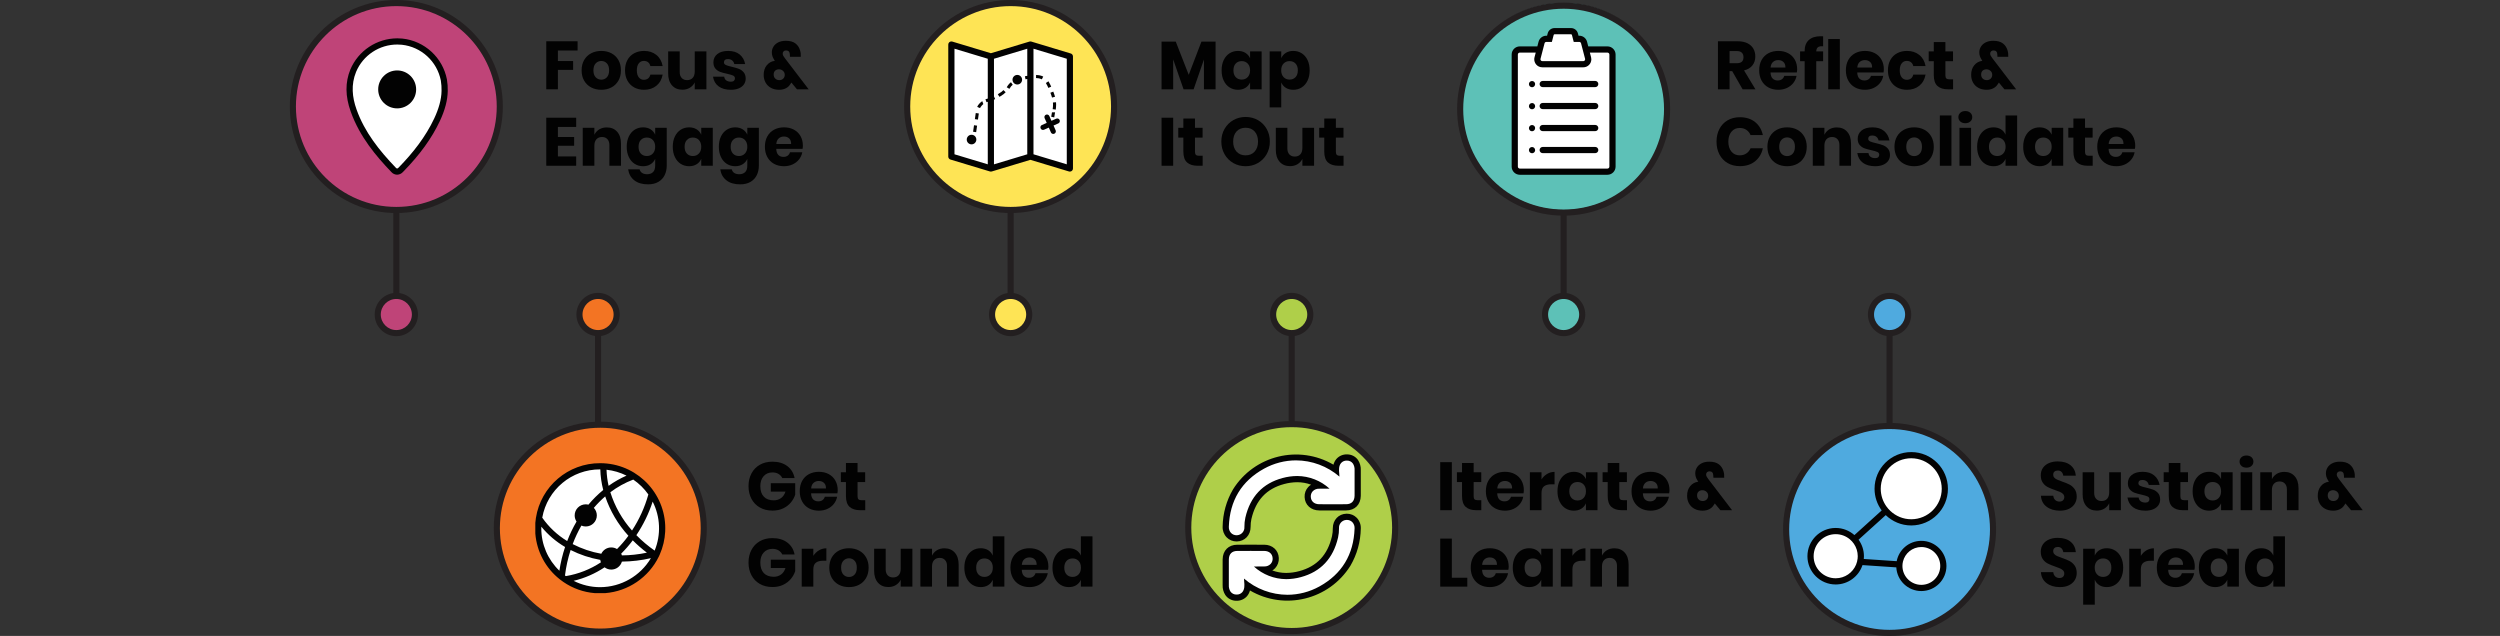 <svg xmlns="http://www.w3.org/2000/svg" id="b" viewBox="0 0 1471.9 374.428"><rect x="0" y="0" width="1471.9" height="374.428" fill="#333333" stroke="none"/><defs><style>.c{fill:#5dc1b7;}.c,.d,.e,.f,.g,.h,.i,.j,.k{stroke-width:0px;}.d{fill:#4faadf;}.e{fill:#231f20;}.f{fill:#bf4478;}.g{fill:#afcf49;}.h{fill:#f37423;}.i{fill:#fff;}.j{fill:#fee455;}.k{fill:#020202;}</style></defs><rect class="e" x="231.544" y="114.274" width="3.6" height="70.9"></rect><polygon class="k" points="328.465 41.139 337.425 41.139 337.425 35.939 328.465 35.939 328.465 29.739 340.065 29.739 340.065 24.299 321.624 24.299 321.624 52.579 328.465 52.579 328.465 41.139"></polygon><path class="k" d="M348.065,51.479c1.76.92,3.746,1.38,5.96,1.38,2.213,0,4.193-.46,5.94-1.38,1.746-.92,3.119-2.247,4.119-3.98s1.5-3.76,1.5-6.08-.5-4.346-1.5-6.08c-1-1.732-2.373-3.06-4.119-3.979-1.747-.92-3.728-1.38-5.94-1.38-2.214,0-4.2.46-5.96,1.38s-3.14,2.247-4.14,3.979c-1,1.734-1.5,3.76-1.5,6.08s.5,4.347,1.5,6.08,2.38,3.061,4.14,3.98ZM350.725,37.319c.893-.946,1.993-1.42,3.3-1.42s2.4.474,3.28,1.42,1.319,2.313,1.319,4.1c0,1.787-.439,3.147-1.319,4.08-.88.934-1.974,1.4-3.28,1.4s-2.407-.467-3.3-1.4c-.894-.933-1.34-2.293-1.34-4.08,0-1.786.446-3.153,1.34-4.1Z"></path><path class="k" d="M373.405,51.479c1.692.92,3.633,1.38,5.819,1.38,2.88,0,5.293-.793,7.24-2.38,1.946-1.587,3.173-3.767,3.68-6.54h-7.239c-.214.96-.654,1.706-1.32,2.239-.667.534-1.507.801-2.521.801-1.199,0-2.187-.474-2.96-1.42s-1.159-2.327-1.159-4.141c0-1.812.386-3.193,1.159-4.14s1.761-1.42,2.96-1.42c1.014,0,1.854.267,2.521.8.666.533,1.106,1.28,1.32,2.24h7.239c-.507-2.773-1.733-4.953-3.68-6.54-1.947-1.587-4.36-2.38-7.24-2.38-2.187,0-4.134.46-5.84,1.38-1.707.92-3.033,2.239-3.979,3.96-.947,1.72-1.42,3.754-1.42,6.1,0,2.32.479,4.347,1.439,6.08s2.286,3.061,3.98,3.98Z"></path><path class="k" d="M401.745,52.819c1.68,0,3.153-.387,4.42-1.16s2.22-1.813,2.86-3.12v4.04h6.88v-22.32h-6.88v11.84c0,1.627-.4,2.881-1.2,3.761s-1.894,1.319-3.28,1.319c-1.334,0-2.394-.42-3.18-1.26-.787-.84-1.181-2.02-1.181-3.54v-12.12h-6.8v12.96c0,2.987.753,5.334,2.26,7.04,1.507,1.707,3.54,2.561,6.101,2.561Z"></path><path class="k" d="M430.344,48.099c-1.12,0-2.034-.253-2.74-.76-.707-.506-1.114-1.24-1.22-2.2h-6.601c.4,2.48,1.507,4.388,3.32,5.721s4.227,2,7.24,2c1.786,0,3.333-.28,4.64-.84,1.307-.561,2.307-1.334,3-2.32s1.04-2.12,1.04-3.4c0-1.573-.4-2.826-1.2-3.76-.8-.933-1.747-1.606-2.84-2.02-1.094-.413-2.494-.82-4.2-1.221-1.573-.346-2.727-.692-3.46-1.04-.733-.346-1.1-.866-1.1-1.56,0-.613.2-1.086.6-1.42.4-.333.986-.5,1.76-.5.986,0,1.807.26,2.46.78.653.52,1.073,1.233,1.261,2.14h6.399c-.427-2.32-1.486-4.187-3.18-5.601-1.693-1.413-3.954-2.119-6.78-2.119-2.773,0-4.92.619-6.439,1.859-1.521,1.24-2.28,2.86-2.28,4.86,0,1.547.387,2.767,1.16,3.66s1.693,1.54,2.76,1.939c1.066.4,2.427.774,4.08,1.12,1.653.374,2.847.727,3.58,1.061.733.333,1.1.887,1.1,1.659,0,.587-.199,1.061-.6,1.421-.4.359-.987.539-1.76.539Z"></path><path class="k" d="M453.843,51.699c1.373.773,3.007,1.16,4.9,1.16,1.493,0,2.807-.293,3.94-.88,1.133-.587,1.992-1.373,2.579-2.36.187-.24.413-.573.681-1l3.279,3.96h6.881l-14-18.32c-.454-.613-.78-1.105-.98-1.479-.2-.373-.3-.786-.3-1.24,0-.533.18-.973.54-1.32.359-.346.833-.52,1.42-.52,1.413,0,2.16.76,2.24,2.28.053.533.08,1.026.08,1.479h6.359c.08-1.413-.066-2.706-.439-3.88-.48-1.653-1.387-2.993-2.721-4.02-1.333-1.026-3.213-1.54-5.64-1.54-1.733,0-3.22.313-4.46.939-1.24.627-2.18,1.46-2.82,2.5-.64,1.04-.96,2.16-.96,3.36,0,.8.106,1.533.32,2.2.213.666.533,1.333.96,2l.48.8c-1.921.24-3.494,1.1-4.721,2.58-1.227,1.479-1.84,3.38-1.84,5.699,0,1.654.36,3.141,1.08,4.461.72,1.319,1.767,2.366,3.14,3.14ZM456.364,41.619c.573-.533,1.326-.8,2.26-.8s1.733.307,2.4.92c.666.613,1,1.387,1,2.32,0,.906-.301,1.653-.9,2.239-.6.587-1.367.88-2.3.88-.96,0-1.754-.3-2.38-.899-.627-.601-.94-1.394-.94-2.38s.286-1.746.86-2.28Z"></path><polygon class="k" points="339.225 92.099 328.465 92.099 328.465 85.819 338.025 85.819 338.025 80.659 328.465 80.659 328.465 74.739 339.225 74.739 339.225 69.299 321.624 69.299 321.624 97.579 339.225 97.579 339.225 92.099"></polygon><path class="k" d="M365.624,97.579v-12.96c0-2.986-.754-5.333-2.26-7.04-1.507-1.706-3.54-2.56-6.101-2.56-1.707,0-3.193.387-4.46,1.159-1.267.774-2.22,1.827-2.859,3.16v-4.08h-6.841v22.32h6.841v-11.84c0-1.626.406-2.88,1.22-3.76.812-.881,1.913-1.32,3.3-1.32,1.307,0,2.354.42,3.14,1.26.787.84,1.181,2.007,1.181,3.5v12.16h6.84Z"></path><path class="k" d="M384.445,101.359c-.867.812-2.007,1.22-3.42,1.22-1.228,0-2.221-.254-2.98-.76-.76-.507-1.247-1.214-1.46-2.12h-6.76c.399,2.72,1.606,4.873,3.62,6.46,2.013,1.586,4.699,2.38,8.06,2.38,2.453,0,4.506-.494,6.16-1.479,1.653-.987,2.88-2.314,3.68-3.98.8-1.667,1.2-3.54,1.2-5.62v-22.2h-6.8v4.04c-.587-1.333-1.494-2.386-2.72-3.16-1.228-.772-2.694-1.159-4.4-1.159-1.84,0-3.487.46-4.94,1.38s-2.6,2.239-3.439,3.96c-.84,1.72-1.26,3.754-1.26,6.1,0,2.32.42,4.347,1.26,6.08s1.986,3.061,3.439,3.98,3.101,1.38,4.94,1.38c1.706,0,3.173-.387,4.4-1.16,1.226-.773,2.133-1.826,2.72-3.16v3.92c0,1.786-.434,3.086-1.3,3.9ZM384.365,90.379c-.92.987-2.101,1.48-3.54,1.48-1.467,0-2.647-.48-3.54-1.44-.894-.96-1.34-2.293-1.34-4,0-1.706.446-3.04,1.34-4,.893-.96,2.073-1.439,3.54-1.439,1.439,0,2.62.486,3.54,1.46s1.38,2.3,1.38,3.979c0,1.654-.46,2.974-1.38,3.96Z"></path><path class="k" d="M419.663,97.579v-22.32h-6.8v4.04c-.587-1.333-1.493-2.386-2.72-3.16-1.227-.772-2.693-1.159-4.4-1.159-1.84,0-3.486.46-4.939,1.38-1.454.92-2.601,2.239-3.44,3.96-.84,1.72-1.26,3.754-1.26,6.1,0,2.32.42,4.347,1.26,6.08s1.986,3.061,3.44,3.98c1.453.92,3.1,1.38,4.939,1.38,1.707,0,3.174-.387,4.4-1.16s2.133-1.826,2.72-3.16v4.04h6.8ZM411.484,90.379c-.92.987-2.1,1.48-3.54,1.48-1.467,0-2.646-.48-3.54-1.44s-1.34-2.293-1.34-4c0-1.706.446-3.04,1.34-4s2.073-1.439,3.54-1.439c1.44,0,2.62.486,3.54,1.46s1.38,2.3,1.38,3.979c0,1.654-.46,2.974-1.38,3.96Z"></path><path class="k" d="M437.264,76.139c-1.228-.772-2.694-1.159-4.4-1.159-1.84,0-3.487.46-4.94,1.38s-2.6,2.239-3.439,3.96c-.84,1.72-1.26,3.754-1.26,6.1,0,2.32.42,4.347,1.26,6.08s1.986,3.061,3.439,3.98,3.101,1.38,4.94,1.38c1.706,0,3.173-.387,4.4-1.16,1.226-.773,2.133-1.826,2.72-3.16v3.92c0,1.786-.434,3.086-1.3,3.9-.867.812-2.007,1.22-3.42,1.22-1.228,0-2.221-.254-2.98-.76-.76-.507-1.247-1.214-1.46-2.12h-6.76c.399,2.72,1.606,4.873,3.62,6.46,2.013,1.586,4.699,2.38,8.06,2.38,2.453,0,4.506-.494,6.16-1.479,1.653-.987,2.88-2.314,3.68-3.98.8-1.667,1.2-3.54,1.2-5.62v-22.2h-6.8v4.04c-.587-1.333-1.494-2.386-2.72-3.16ZM438.604,90.379c-.92.987-2.101,1.48-3.54,1.48-1.467,0-2.647-.48-3.54-1.44-.894-.96-1.34-2.293-1.34-4,0-1.706.446-3.04,1.34-4,.893-.96,2.073-1.439,3.54-1.439,1.439,0,2.62.486,3.54,1.46s1.38,2.3,1.38,3.979c0,1.654-.46,2.974-1.38,3.96Z"></path><path class="k" d="M472.703,85.819c0-2.134-.46-4.021-1.38-5.66-.921-1.64-2.221-2.913-3.9-3.82-1.68-.906-3.627-1.359-5.84-1.359-2.188,0-4.134.46-5.84,1.38-1.707.92-3.034,2.239-3.98,3.96-.946,1.72-1.42,3.754-1.42,6.1,0,2.32.48,4.347,1.44,6.08s2.286,3.061,3.979,3.98,3.633,1.38,5.82,1.38c1.866,0,3.56-.354,5.08-1.061,1.52-.706,2.772-1.68,3.76-2.92.986-1.24,1.626-2.646,1.92-4.22h-7.24c-.214.8-.653,1.454-1.319,1.96-.667.507-1.507.76-2.521.76-1.2,0-2.187-.366-2.96-1.1s-1.2-1.94-1.28-3.62h15.48c.133-.666.2-1.28.2-1.84ZM457.063,84.779c.106-1.44.573-2.533,1.4-3.28.826-.746,1.866-1.12,3.12-1.12,1.2,0,2.206.367,3.02,1.101s1.206,1.833,1.181,3.3h-8.721Z"></path><circle class="f" cx="233.344" cy="185.175" r="10.951"></circle><path class="e" d="M233.344,197.926c-7.031,0-12.751-5.72-12.751-12.751s5.72-12.751,12.751-12.751c7.031,0,12.75,5.72,12.75,12.751s-5.72,12.751-12.75,12.751ZM233.344,176.023c-5.046,0-9.151,4.105-9.151,9.151s4.105,9.151,9.151,9.151,9.151-4.105,9.151-9.151-4.105-9.151-9.151-9.151Z"></path><circle class="f" cx="233.344" cy="62.714" r="60.915"></circle><path class="i" d="M233.835,101.396s25.668-25.463,27.424-44.78-11.344-31.827-27.916-32.596c-16.572-.769-25.645,11.62-27.694,28.84-2.049,17.22,28.185,48.537,28.185,48.537Z"></path><circle class="k" cx="233.835" cy="52.641" r="11.17" transform="translate(31.266 180.765) rotate(-45)"></circle><path class="k" d="M230.427,101.301c.86.973,2.09,1.539,3.389,1.559,1.34-.046,2.6-.645,3.483-1.654,10-10.248,16.89-19.77,21.678-29.968,3-6.371,4.56-12.313,4.638-17.657v-.045c.053-2.266-.109-4.533-.482-6.769-2.5-12.905-13.132-22.665-26.203-24.054-.982-.096-1.978-.145-2.961-.145h-.002c-12.101.003-23.023,7.257-27.718,18.41-3.073,7.567-3,15.645.227,24.695,5.3,14.9,15.08,26.37,23.951,35.628ZM209.63,42.354c4.104-9.804,13.708-16.172,24.337-16.136.867,0,1.733.043,2.6.128,11.45,1.226,20.766,9.769,22.976,21.071.333,2.019.475,4.065.423,6.11-.076,5.158-1.762,10.782-4.293,16.16-5.151,10.971-12.562,20.339-20.982,28.968-.316.324-.578.555-.875.555-.3-.036-.572-.193-.754-.434-9.7-10.12-18.382-20.926-23.148-34.328-2.6-7.3-3.3-14.664-.284-22.094Z"></path><path class="e" d="M233.344,125.428c-34.581,0-62.714-28.133-62.714-62.714S198.763,0,233.344,0s62.714,28.133,62.714,62.714-28.133,62.714-62.714,62.714ZM233.344,3.6c-32.596,0-59.115,26.519-59.115,59.114s26.519,59.114,59.115,59.114,59.115-26.519,59.115-59.114S265.939,3.6,233.344,3.6Z"></path><rect class="e" x="593.217" y="108.539" width="3.6" height="76.636"></rect><polygon class="k" points="690.716 34.979 696.836 52.579 702.756 52.579 708.836 35.02 708.836 52.579 715.676 52.579 715.676 24.499 707.356 24.499 699.876 44.06 692.236 24.499 683.876 24.499 683.876 52.579 690.716 52.579 690.716 34.979"></polygon><path class="k" d="M723.935,51.479c1.453.92,3.1,1.38,4.94,1.38,1.707,0,3.173-.387,4.4-1.16,1.226-.773,2.133-1.826,2.72-3.16v4.04h6.8v-22.32h-6.8v4.04c-.587-1.333-1.494-2.386-2.72-3.16-1.227-.772-2.694-1.159-4.4-1.159-1.84,0-3.487.46-4.94,1.38-1.454.92-2.6,2.239-3.44,3.96-.84,1.72-1.26,3.754-1.26,6.1,0,2.32.42,4.347,1.26,6.08s1.986,3.061,3.44,3.98ZM727.535,37.419c.893-.96,2.073-1.439,3.54-1.439,1.44,0,2.62.486,3.54,1.46s1.38,2.3,1.38,3.979c0,1.654-.46,2.974-1.38,3.96-.92.987-2.1,1.48-3.54,1.48-1.467,0-2.647-.48-3.54-1.44-.894-.96-1.34-2.293-1.34-4,0-1.706.446-3.04,1.34-4Z"></path><path class="k" d="M754.356,48.539c.56,1.334,1.453,2.387,2.68,3.16s2.693,1.16,4.399,1.16c1.841,0,3.486-.46,4.94-1.38,1.453-.92,2.6-2.247,3.44-3.98.84-1.733,1.26-3.76,1.26-6.08,0-2.346-.42-4.38-1.26-6.1-.841-1.721-1.987-3.04-3.44-3.96-1.454-.92-3.1-1.38-4.94-1.38-1.706,0-3.173.387-4.399,1.159-1.227.774-2.12,1.827-2.68,3.16v-4.04h-6.841v32.96h6.841v-14.68ZM755.695,37.439c.92-.974,2.1-1.46,3.54-1.46,1.466,0,2.646.479,3.54,1.439.893.96,1.34,2.294,1.34,4,0,1.707-.447,3.04-1.34,4-.895.96-2.074,1.44-3.54,1.44-1.44,0-2.62-.493-3.54-1.48-.92-.986-1.38-2.306-1.38-3.96,0-1.68.46-3.006,1.38-3.979Z"></path><rect class="k" x="683.876" y="69.299" width="6.84" height="28.28"></rect><path class="k" d="M698.895,95.639c1.453,1.294,3.486,1.94,6.1,1.94h3.08v-5.88h-2.16c-.854,0-1.46-.173-1.82-.521-.36-.346-.54-.96-.54-1.84v-8.319h4.48v-5.761h-4.48v-5.479h-6.84v5.479h-3v5.761h3v8.199c0,2.987.726,5.127,2.18,6.42Z"></path><path class="k" d="M726.135,95.999c2.173,1.24,4.58,1.86,7.22,1.86,2.64,0,5.046-.62,7.22-1.86,2.174-1.24,3.894-2.966,5.16-5.18,1.267-2.213,1.9-4.706,1.9-7.48,0-2.772-.627-5.26-1.88-7.46-1.254-2.2-2.968-3.92-5.141-5.16-2.173-1.239-4.593-1.859-7.26-1.859-2.64,0-5.047.62-7.22,1.859-2.174,1.24-3.894,2.96-5.16,5.16-1.267,2.2-1.9,4.688-1.9,7.46,0,2.774.633,5.268,1.9,7.48,1.266,2.214,2.986,3.939,5.16,5.18ZM728.015,77.399c1.32-1.453,3.1-2.181,5.34-2.181,2.24,0,4.02.734,5.34,2.2,1.32,1.467,1.98,3.44,1.98,5.92,0,2.48-.667,4.454-2,5.92-1.334,1.467-3.107,2.2-5.32,2.2-2.24,0-4.02-.733-5.34-2.2-1.32-1.466-1.98-3.439-1.98-5.92,0-2.506.66-4.486,1.98-5.939Z"></path><path class="k" d="M773.674,97.579v-22.32h-6.88v11.84c0,1.627-.4,2.881-1.2,3.761s-1.894,1.319-3.28,1.319c-1.334,0-2.394-.42-3.18-1.26-.787-.84-1.181-2.02-1.181-3.54v-12.12h-6.8v12.96c0,2.987.753,5.334,2.26,7.04,1.507,1.707,3.54,2.561,6.101,2.561,1.68,0,3.153-.387,4.42-1.16s2.22-1.813,2.86-3.12v4.04h6.88Z"></path><path class="k" d="M779.673,89.219c0,2.987.727,5.127,2.18,6.42,1.453,1.294,3.486,1.94,6.101,1.94h3.08v-5.88h-2.16c-.854,0-1.46-.173-1.82-.521-.359-.346-.54-.96-.54-1.84v-8.319h4.48v-5.761h-4.48v-5.479h-6.84v5.479h-3v5.761h3v8.199Z"></path><circle class="j" cx="595.017" cy="185.175" r="10.951"></circle><path class="e" d="M595.017,197.926c-7.031,0-12.75-5.72-12.75-12.751s5.72-12.751,12.75-12.751,12.75,5.72,12.75,12.751-5.72,12.751-12.75,12.751ZM595.017,176.023c-5.046,0-9.151,4.105-9.151,9.151s4.105,9.151,9.151,9.151,9.151-4.105,9.151-9.151-4.105-9.151-9.151-9.151Z"></path><circle class="j" cx="595.017" cy="62.714" r="60.915"></circle><polygon class="i" points="560.614 26.469 583.065 33.493 606.931 26.469 630.639 33.493 629.541 99.127 607.151 92.542 583.065 99.127 560.614 91.458 560.614 26.469"></polygon><path class="k" d="M571.992,79.347c-1.56.007-2.818,1.278-2.81,2.838.007,1.56,1.278,2.818,2.837,2.81,1.56-.007,2.818-1.278,2.81-2.837-.007-1.56-1.278-2.818-2.837-2.811Z"></path><path class="k" d="M598.96,49.76c1.56-.007,2.818-1.278,2.811-2.838-.007-1.56-1.278-2.818-2.838-2.81s-2.818,1.278-2.81,2.838c.007,1.56,1.278,2.818,2.837,2.81Z"></path><path class="k" d="M559.608,93.94l23.253,7.017c.018.005.036.003.054.008.151.041.307.069.471.07.001,0,.001 0.0.002 0h.003c.166,0,.324-.029.476-.071.016-.004.033-.002.049-.007l22.726-6.859,22.731,6.859c.171.052.348.078.527.078h.003c.998,0,1.806-.801,1.822-1.795V33.221c-.009-.798-.532-1.499-1.297-1.729l-23.242-7.017c-.001-0-.002-.001-.003-.001l-.011-.003c-.006-.002-.012-.001-.018-.003-.144-.042-.295-.061-.448-.066-.022-.001-.044-.01-.066-.01-.029,0-.056.007-.084.009-.055.003-.109.009-.164.017-.073.01-.144.023-.214.042-.02.005-.04.006-.059.012l-22.729,6.862-22.729-6.862c-.172-.052-.35-.078-.529-.078-1.007.001-1.823.818-1.823,1.825v65.974c-0.0.806.528,1.516,1.3,1.748ZM628.078,34.592v62.159l-19.606-5.916-.002-62.161,19.608,5.918ZM585.214,58.653c.001-0.0.001-.001.002-.001.237-.1.473-.2.693-.297l-.693-1.568-.002-.005v-22.19l.002-.001,19.602-5.917v15.965c-.007.001-.013.002-.02.003-.46.087-.92.178-1.38.271l.361,1.788.001.001c.346-.069.692-.136,1.038-.203v44.338l-19.602,5.916-.002.001v-38.101ZM561.958,28.674l19.606,5.918v23.429c-.621.195-1.151.362-1.381.448l.644,1.708c.119-.045.407-.138.737-.243v36.819l-19.606-5.916V28.674Z"></path><path class="k" d="M618.904,68.728l1.78.4v-.001c.219-.987.386-1.985.5-2.99h-1.825c-.007.314-.341,2.091-.455,2.591Z"></path><path class="k" d="M619.92,62.955c-.032.421-.08.851-.145,1.321l1.808.249-.001-.003c.07-.506.121-.973.156-1.427.082-.965.084-1.935.006-2.9l-1.819.154c.07.867.068,1.739-.005,2.606Z"></path><path class="k" d="M618.95,56.021c.173.5.317.966.442,1.425l1.762-.481c-.136-.496-.292-1-.476-1.536-.172-.502-.358-.995-.552-1.495l-1.7.667c.185.47.361.943.524,1.42Z"></path><path class="k" d="M617.225,51.756l1.672-.722c-.184-.423-.369-.848-.569-1.268-.301-.657-.649-1.292-1.041-1.9l-1.524,1c.344.535.651,1.094.916,1.672.19.404.369.812.546,1.218Z"></path><path class="k" d="M613.406,46.711l.808-1.641c-.726-.354-1.497-.607-2.291-.753-.627-.116-1.262-.182-1.9-.2l-.058,1.824c.543.015,1.085.072,1.619.17.632.117,1.245.318,1.822.6Z"></path><path class="k" d="M594.278,52.306c.324-.555.692-1.083,1.1-1.579.258-.303.554-.572.881-.8l-1.033-1.5c-.456.317-.868.692-1.228,1.115-.475.57-.902,1.177-1.278,1.816l1.554.956.004-.008Z"></path><path class="k" d="M588.469,57.023c.124-.084.343-.222.6-.384.853-.539,1.53-.971,1.83-1.218.424-.347.827-.72,1.206-1.115l-1.318-1.262c-.329.342-.678.664-1.046.965-.239.196-1.121.753-1.648,1.086-.271.171-.502.318-.636.406l1.009,1.521.003.001Z"></path><path class="k" d="M575.788,62.059c-.172.279-.324.571-.453.873l1.675.722h.004c.094-.219.204-.431.329-.634.464-.645 1-1.234,1.598-1.756l-.624-1.715c-1.002.659-1.862,1.513-2.529,2.51Z"></path><rect class="k" x="573.307" y="67.564" width="3.639" height="1.825" transform="translate(426.826 628.357) rotate(-81.954)"></rect><rect class="k" x="572.154" y="74.86" width="3.877" height="1.825" transform="translate(418.525 633.557) rotate(-81.935)"></rect><path class="k" d="M616.267,72.356l-2.814,1.242c-.55.243-.905.788-.906,1.39-.001.84.68,1.522,1.52,1.522l-.001-.002c.211,0,.42-.044.613-.13l2.815-1.241,1.243,2.816c.243.552.789.907,1.392.907.211-0.0.419-.044.612-.129.768-.339,1.117-1.237.778-2.006l-1.242-2.816,2.815-1.241c.768-.339,1.116-1.236.778-2.005s-1.236-1.116-2.005-.778l-2.815,1.242-1.242-2.815c-.342-.756-1.226-1.099-1.988-.771-.771.332-1.127,1.227-.795,1.999l1.242,2.815Z"></path><path class="e" d="M595.017,125.428c-34.581,0-62.714-28.133-62.714-62.714S560.435,0,595.017,0s62.714,28.133,62.714,62.714-28.133,62.714-62.714,62.714ZM595.017,3.6c-32.596,0-59.115,26.519-59.115,59.114s26.519,59.114,59.115,59.114,59.115-26.519,59.115-59.114-26.519-59.114-59.115-59.114Z"></path><rect class="e" x="918.799" y="111.641" width="3.6" height="73.534"></rect><path class="k" d="M1018.299,41.899h1.56l6.12,10.68h7.56l-6.72-11.12c2.16-.533,3.807-1.52,4.94-2.96,1.133-1.439,1.699-3.187,1.699-5.24,0-1.732-.387-3.272-1.159-4.62-.774-1.346-1.935-2.406-3.48-3.18-1.547-.773-3.44-1.16-5.68-1.16h-11.681v28.28h6.841v-10.68ZM1018.299,30.06h4.239c1.333,0,2.326.319,2.98.96.653.64.979,1.52.979,2.64,0,1.174-.319,2.06-.96,2.66-.64.6-1.64.899-3,.899h-4.239v-7.159Z"></path><path class="k" d="M1041.158,51.479c1.692.92,3.633,1.38,5.819,1.38,1.866,0,3.561-.354,5.08-1.061,1.521-.706,2.773-1.68,3.76-2.92s1.627-2.646,1.921-4.22h-7.24c-.214.8-.654,1.454-1.32,1.96-.667.507-1.507.76-2.52.76-1.2,0-2.188-.366-2.96-1.1-.774-.733-1.2-1.94-1.28-3.62h15.479c.134-.666.2-1.28.2-1.84,0-2.134-.46-4.021-1.38-5.66s-2.22-2.913-3.9-3.82c-1.68-.906-3.626-1.359-5.84-1.359-2.187,0-4.134.46-5.84,1.38-1.707.92-3.033,2.239-3.979,3.96-.947,1.72-1.42,3.754-1.42,6.1,0,2.32.479,4.347,1.439,6.08s2.286,3.061,3.98,3.98ZM1043.857,36.499c.827-.746,1.866-1.12,3.12-1.12,1.2,0,2.207.367,3.021,1.101.812.733,1.206,1.833,1.18,3.3h-8.72c.106-1.44.573-2.533,1.399-3.28Z"></path><path class="k" d="M1062.498,52.579h6.84v-16.56h4.04v-5.761h-4.04c.053-1.066.333-1.84.84-2.319.506-.48,1.32-.721,2.439-.721l.761.04v-5.88c-.32-.026-.801-.04-1.44-.04-3.066,0-5.407.754-7.02,2.26-1.614,1.508-2.42,3.647-2.42,6.421v.239h-2.681v5.761h2.681v16.56Z"></path><rect class="k" x="1076.377" y="22.979" width="6.841" height="29.6"></rect><path class="k" d="M1092.197,51.479c1.692.92,3.633,1.38,5.819,1.38,1.866,0,3.561-.354,5.08-1.061,1.521-.706,2.773-1.68,3.76-2.92s1.627-2.646,1.921-4.22h-7.24c-.214.8-.654,1.454-1.32,1.96-.667.507-1.507.76-2.52.76-1.2,0-2.188-.366-2.96-1.1-.774-.733-1.2-1.94-1.28-3.62h15.479c.134-.666.2-1.28.2-1.84,0-2.134-.46-4.021-1.38-5.66s-2.22-2.913-3.9-3.82c-1.68-.906-3.626-1.359-5.84-1.359-2.187,0-4.134.46-5.84,1.38-1.707.92-3.033,2.239-3.979,3.96-.947,1.72-1.42,3.754-1.42,6.1,0,2.32.479,4.347,1.439,6.08s2.286,3.061,3.98,3.98ZM1094.896,36.499c.827-.746,1.866-1.12,3.12-1.12,1.2,0,2.207.367,3.021,1.101.812.733,1.206,1.833,1.18,3.3h-8.72c.106-1.44.573-2.533,1.399-3.28Z"></path><path class="k" d="M1116.956,51.479c1.693.92,3.633,1.38,5.82,1.38,2.88,0,5.293-.793,7.24-2.38,1.946-1.587,3.173-3.767,3.68-6.54h-7.24c-.214.96-.653,1.706-1.32,2.239-.666.534-1.507.801-2.52.801-1.2,0-2.187-.474-2.96-1.42s-1.16-2.327-1.16-4.141c0-1.812.387-3.193,1.16-4.14s1.76-1.42,2.96-1.42c1.013,0,1.854.267,2.52.8.667.533,1.106,1.28,1.32,2.24h7.24c-.507-2.773-1.733-4.953-3.68-6.54-1.947-1.587-4.36-2.38-7.24-2.38-2.188,0-4.134.46-5.84,1.38-1.707.92-3.034,2.239-3.98,3.96-.946,1.72-1.42,3.754-1.42,6.1,0,2.32.48,4.347,1.44,6.08s2.286,3.061,3.979,3.98Z"></path><path class="k" d="M1138.536,44.219c0,2.987.727,5.127,2.18,6.42,1.453,1.294,3.486,1.94,6.101,1.94h3.08v-5.88h-2.16c-.854,0-1.46-.173-1.82-.521-.359-.346-.54-.96-.54-1.84v-8.319h4.48v-5.761h-4.48v-5.479h-6.84v5.479h-3v5.761h3v8.199Z"></path><path class="k" d="M1164.756,51.699c1.373.773,3.006,1.16,4.899,1.16,1.493,0,2.807-.293,3.94-.88,1.133-.587,1.993-1.373,2.58-2.36.187-.24.413-.573.68-1l3.28,3.96h6.88l-14-18.32c-.454-.613-.78-1.105-.979-1.479-.2-.373-.301-.786-.301-1.24,0-.533.181-.973.54-1.32.36-.346.833-.52,1.42-.52,1.413,0,2.16.76,2.24,2.28.054.533.08,1.026.08,1.479h6.36c.08-1.413-.067-2.706-.44-3.88-.479-1.653-1.387-2.993-2.72-4.02-1.334-1.026-3.214-1.54-5.64-1.54-1.734,0-3.221.313-4.46.939-1.24.627-2.181,1.46-2.82,2.5-.641,1.04-.96,2.16-.96,3.36,0,.8.106,1.533.319,2.2.214.666.533,1.333.961,2l.479.8c-1.92.24-3.494,1.1-4.72,2.58-1.228,1.479-1.84,3.38-1.84,5.699,0,1.654.359,3.141,1.08,4.461.72,1.319,1.766,2.366,3.14,3.14ZM1167.275,41.619c.573-.533,1.326-.8,2.261-.8.933,0,1.732.307,2.399.92.666.613,1,1.387,1,2.32,0,.906-.3,1.653-.899,2.239-.601.587-1.367.88-2.301.88-.96,0-1.753-.3-2.38-.899-.627-.601-.939-1.394-.939-2.38s.286-1.746.859-2.28Z"></path><path class="k" d="M1017.139,95.999c2.08,1.214,4.493,1.82,7.239,1.82,3.601,0,6.58-.953,8.94-2.86,2.36-1.906,3.887-4.46,4.58-7.66h-7.24c-.533,1.28-1.354,2.294-2.46,3.04-1.106.747-2.42,1.12-3.939,1.12-2,0-3.614-.727-4.841-2.18s-1.84-3.406-1.84-5.86c0-2.453.613-4.413,1.84-5.88,1.227-1.466,2.841-2.2,4.841-2.2,1.52,0,2.833.374,3.939,1.12,1.106.747,1.927,1.773,2.46,3.08h7.24c-.693-3.227-2.22-5.786-4.58-7.68s-5.34-2.84-8.94-2.84c-2.746,0-5.159.606-7.239,1.819-2.08,1.214-3.688,2.914-4.82,5.101-1.134,2.187-1.7,4.68-1.7,7.479s.566,5.294,1.7,7.48c1.133,2.187,2.74,3.887,4.82,5.1Z"></path><path class="k" d="M1046.218,76.359c-1.76.92-3.14,2.247-4.14,3.979-1,1.734-1.5,3.76-1.5,6.08s.5,4.347,1.5,6.08,2.38,3.061,4.14,3.98,3.746,1.38,5.96,1.38c2.213,0,4.193-.46,5.94-1.38,1.746-.92,3.119-2.247,4.119-3.98s1.5-3.76,1.5-6.08-.5-4.346-1.5-6.08c-1-1.732-2.373-3.06-4.119-3.979-1.747-.92-3.728-1.38-5.94-1.38-2.214,0-4.2.46-5.96,1.38ZM1056.777,86.419c0,1.787-.439,3.147-1.319,4.08-.88.934-1.974,1.4-3.28,1.4s-2.407-.467-3.3-1.4c-.894-.933-1.34-2.293-1.34-4.08,0-1.786.446-3.153,1.34-4.1.893-.946,1.993-1.42,3.3-1.42s2.4.474,3.28,1.42,1.319,2.313,1.319,4.1Z"></path><path class="k" d="M1067.298,75.259v22.32h6.84v-11.84c0-1.626.406-2.88,1.22-3.76.813-.881,1.913-1.32,3.301-1.32,1.306,0,2.353.42,3.14,1.26.786.84,1.18,2.007,1.18,3.5v12.16h6.84v-12.96c0-2.986-.753-5.333-2.26-7.04-1.507-1.706-3.54-2.56-6.1-2.56-1.707,0-3.194.387-4.46,1.159-1.268.774-2.221,1.827-2.86,3.16v-4.08h-6.84Z"></path><path class="k" d="M1096.018,76.839c-1.521,1.24-2.28,2.86-2.28,4.86,0,1.547.387,2.767,1.16,3.66s1.693,1.54,2.76,1.939c1.066.4,2.427.774,4.08,1.12,1.653.374,2.847.727,3.58,1.061.733.333,1.1.887,1.1,1.659,0,.587-.199,1.061-.6,1.421-.4.359-.987.539-1.76.539-1.12,0-2.034-.253-2.74-.76-.707-.506-1.114-1.24-1.22-2.2h-6.601c.4,2.48,1.507,4.388,3.32,5.721s4.227,2,7.24,2c1.786,0,3.333-.28,4.64-.84,1.307-.561,2.307-1.334,3-2.32s1.04-2.12,1.04-3.4c0-1.573-.4-2.826-1.2-3.76-.8-.933-1.747-1.606-2.84-2.02-1.094-.413-2.494-.82-4.2-1.221-1.573-.346-2.727-.692-3.46-1.04-.733-.346-1.1-.866-1.1-1.56,0-.613.2-1.086.6-1.42.4-.333.986-.5,1.76-.5.986,0,1.807.26,2.46.78.653.52,1.073,1.233,1.261,2.14h6.399c-.427-2.32-1.486-4.187-3.18-5.601-1.693-1.413-3.954-2.119-6.78-2.119-2.773,0-4.92.619-6.439,1.859Z"></path><path class="k" d="M1126.977,74.979c-2.213,0-4.199.46-5.96,1.38-1.76.92-3.14,2.247-4.14,3.979-1,1.734-1.5,3.76-1.5,6.08s.5,4.347,1.5,6.08,2.38,3.061,4.14,3.98c1.761.92,3.747,1.38,5.96,1.38,2.214,0,4.193-.46,5.94-1.38,1.746-.92,3.12-2.247,4.12-3.98s1.5-3.76,1.5-6.08-.5-4.346-1.5-6.08c-1-1.732-2.374-3.06-4.12-3.979-1.747-.92-3.727-1.38-5.94-1.38ZM1130.257,90.499c-.88.934-1.974,1.4-3.28,1.4s-2.406-.467-3.3-1.4c-.894-.933-1.34-2.293-1.34-4.08,0-1.786.446-3.153,1.34-4.1s1.993-1.42,3.3-1.42,2.4.474,3.28,1.42,1.32,2.313,1.32,4.1c0,1.787-.44,3.147-1.32,4.08Z"></path><rect class="k" x="1142.097" y="67.979" width="6.841" height="29.6"></rect><path class="k" d="M1157.096,72.539c1.227,0,2.214-.34,2.96-1.02.747-.681,1.12-1.526,1.12-2.54,0-1.04-.373-1.9-1.12-2.58-.746-.681-1.733-1.021-2.96-1.021s-2.213.34-2.96,1.021c-.746.68-1.119,1.54-1.119,2.58,0,1.014.373,1.859,1.119,2.54.747.68,1.733,1.02,2.96,1.02Z"></path><rect class="k" x="1153.656" y="75.259" width="6.84" height="22.32"></rect><path class="k" d="M1187.615,97.579v-29.6h-6.84v11.319c-.56-1.333-1.453-2.386-2.68-3.16-1.227-.772-2.693-1.159-4.4-1.159-1.84,0-3.486.46-4.939,1.38-1.454.92-2.601,2.239-3.44,3.96-.84,1.72-1.26,3.754-1.26,6.1,0,2.32.42,4.347,1.26,6.08s1.986,3.061,3.44,3.98c1.453.92,3.1,1.38,4.939,1.38,1.707,0,3.174-.387,4.4-1.16s2.12-1.826,2.68-3.16v4.04h6.84ZM1179.436,90.379c-.92.987-2.1,1.48-3.54,1.48-1.467,0-2.646-.48-3.54-1.44s-1.34-2.293-1.34-4c0-1.706.446-3.04,1.34-4s2.073-1.439,3.54-1.439c1.44,0,2.62.486,3.54,1.46s1.38,2.3,1.38,3.979c0,1.654-.46,2.974-1.38,3.96Z"></path><path class="k" d="M1195.876,96.479c1.453.92,3.1,1.38,4.939,1.38,1.706,0,3.173-.387,4.4-1.16,1.226-.773,2.133-1.826,2.72-3.16v4.04h6.8v-22.32h-6.8v4.04c-.587-1.333-1.494-2.386-2.72-3.16-1.228-.772-2.694-1.159-4.4-1.159-1.84,0-3.486.46-4.939,1.38-1.454.92-2.601,2.239-3.44,3.96-.84,1.72-1.26,3.754-1.26,6.1,0,2.32.42,4.347,1.26,6.08s1.986,3.061,3.44,3.98ZM1199.476,82.419c.894-.96,2.073-1.439,3.54-1.439,1.44,0,2.62.486,3.54,1.46s1.38,2.3,1.38,3.979c0,1.654-.46,2.974-1.38,3.96-.92.987-2.1,1.48-3.54,1.48-1.467,0-2.646-.48-3.54-1.44s-1.34-2.293-1.34-4c0-1.706.446-3.04,1.34-4Z"></path><path class="k" d="M1220.735,89.219c0,2.987.727,5.127,2.181,6.42,1.453,1.294,3.486,1.94,6.1,1.94h3.08v-5.88h-2.16c-.854,0-1.46-.173-1.82-.521-.359-.346-.539-.96-.539-1.84v-8.319h4.479v-5.761h-4.479v-5.479h-6.841v5.479h-3v5.761h3v8.199Z"></path><path class="k" d="M1240.195,96.479c1.693.92,3.633,1.38,5.82,1.38,1.866,0,3.56-.354,5.079-1.061,1.521-.706,2.773-1.68,3.761-2.92.986-1.24,1.626-2.646,1.92-4.22h-7.24c-.214.8-.653,1.454-1.32,1.96-.667.507-1.507.76-2.52.76-1.2,0-2.187-.366-2.96-1.1s-1.2-1.94-1.28-3.62h15.48c.133-.666.199-1.28.199-1.84,0-2.134-.46-4.021-1.38-5.66s-2.22-2.913-3.899-3.82c-1.681-.906-3.627-1.359-5.84-1.359-2.188,0-4.134.46-5.841,1.38-1.706.92-3.033,2.239-3.979,3.96-.947,1.72-1.42,3.754-1.42,6.1,0,2.32.479,4.347,1.439,6.08s2.286,3.061,3.98,3.98ZM1242.896,81.499c.826-.746,1.866-1.12,3.12-1.12,1.199,0,2.206.367,3.02,1.101s1.206,1.833,1.18,3.3h-8.72c.106-1.44.573-2.533,1.4-3.28Z"></path><circle class="c" cx="920.599" cy="185.175" r="10.951"></circle><path class="e" d="M920.599,197.926c-7.031,0-12.751-5.72-12.751-12.751s5.72-12.751,12.751-12.751c7.03,0,12.75,5.72,12.75,12.751s-5.72,12.751-12.75,12.751ZM920.599,176.023c-5.046,0-9.151,4.105-9.151,9.151s4.105,9.151,9.151,9.151,9.15-4.105,9.15-9.151-4.104-9.151-9.15-9.151Z"></path><circle class="c" cx="920.599" cy="62.714" r="60.915"></circle><polygon class="i" points="948.905 100.956 892.124 100.956 892.124 29.541 906.449 29.541 908.954 23.102 914.661 19.151 926.222 18.712 931.49 24.297 933.27 29.541 948.905 29.541 948.905 100.956"></polygon><path class="k" d="M894.805,102.897h51.587c2.649-.005,4.795-2.151,4.8-4.8V32.114c-.005-2.649-2.151-4.795-4.8-4.8v-.004h-11.293l-.716-2.75c-.543-2.082-2.423-3.535-4.574-3.535h-.44l-.356-1.366c-.48-1.846-2.146-3.134-4.053-3.134h-9.7c-1.907 0-3.573,1.288-4.053,3.134l-.354,1.366h-.44c-2.15.001-4.029,1.454-4.571,3.535l-.716,2.75h-10.321c-2.649.005-4.795,2.151-4.8,4.8v65.987c.005,2.649,2.151,4.795,4.8,4.8ZM906.987,34.637l.957-3.677.475-1.826.475-1.824.476-1.829c.123-.475.552-.806,1.042-.806h3.262l1.067-4.1c.062-.236.276-.401.521-.4h9.698c.244-0.0.458.164.521.4l1.066,4.1h3.262c.49 0.0.919.331,1.042.806l.476,1.829.475,1.824.475,1.826.957,3.677c.15.576-.196,1.164-.771,1.313-.089.023-.18.035-.272.035h-24.163c-.594.001-1.076-.481-1.077-1.075-0-.092.012-.184.035-.273ZM893.655,32.114c0-.636.514-1.152,1.15-1.154h9.371l-.718,2.756c-.658,2.526.857,5.107,3.382,5.764.389.101.789.153,1.192.153h24.16c2.61 0,4.726-2.115,4.727-4.725,0-.402-.051-.802-.153-1.192l-.717-2.756h10.343c.637.001,1.153.517,1.153,1.154v65.983c-.001.637-.516,1.152-1.153,1.153h-51.587c-.635-.002-1.149-.518-1.15-1.153V32.114Z"></path><path class="k" d="M908.274,51.301h30.928c1.008,0,1.825-.817,1.825-1.825s-.817-1.825-1.825-1.825h-30.928c-1.008,0-1.825.817-1.825,1.825s.817,1.825,1.825,1.825Z"></path><path class="k" d="M908.274,90.164h30.928c1.008,0,1.825-.817,1.825-1.825s-.817-1.825-1.825-1.825h-30.928c-1.008,0-1.825.817-1.825,1.825s.817,1.825,1.825,1.825Z"></path><path class="k" d="M908.274,77.21h30.928c1.008,0,1.825-.817,1.825-1.825s-.817-1.825-1.825-1.825h-30.928c-1.008,0-1.825.817-1.825,1.825s.817,1.825,1.825,1.825Z"></path><path class="k" d="M908.274,64.256h30.928c1.008,0,1.825-.817,1.825-1.825,0-1.008-.817-1.825-1.825-1.825h-30.928c-1.008,0-1.825.817-1.825,1.825,0,1.008.817,1.825,1.825,1.825Z"></path><path class="k" d="M901.998,51.359l-.007-.009c.119 0.0.237-.012.353-.036.116-.024.23-.058.341-.1.11-.047.216-.104.316-.17.101-.065.195-.14.28-.225.341-.343.534-.806.535-1.29-0-.121-.013-.241-.037-.359-.024-.116-.058-.23-.1-.341-.049-.11-.105-.215-.17-.316-.066-.098-.142-.19-.225-.274-.085-.087-.179-.164-.28-.231-.1-.064-.206-.119-.316-.164-.11-.045-.224-.079-.341-.1-.597-.118-1.213.069-1.642.5-.085.084-.163.176-.231.274-.065.1-.121.205-.165.316-.048.109-.082.224-.1.341-.024.118-.036.238-.036.359.002,1.007.818,1.823,1.825,1.825Z"></path><path class="k" d="M903.004,86.876c-.099-.068-.205-.125-.316-.17-.11-.045-.224-.079-.341-.1-.597-.118-1.213.069-1.642.5-.085.084-.163.176-.231.274-.063.101-.118.206-.165.316-.048.109-.082.224-.1.341-.024.118-.036.238-.036.359.002,1.007.818,1.823,1.825,1.825l-.001-.009c.119 0.0.237-.012.353-.036.117-.021.231-.055.341-.1.111-.045.217-.102.316-.17.101-.065.195-.14.28-.225.085-.085.16-.179.225-.28.066-.098.123-.202.17-.31.042-.111.076-.225.1-.341.024-.118.037-.238.037-.359-.001-.484-.194-.947-.535-1.29-.084-.086-.178-.162-.28-.225Z"></path><path class="k" d="M900.982,76.966c.1.064.206.119.316.164.109.048.223.082.341.1.118.024.238.036.359.036l-.004-.004c.119 0.0.237-.012.353-.036.117-.018.232-.052.341-.1.11-.045.216-.1.316-.164.101-.067.195-.144.28-.231.341-.343.534-.806.535-1.29-0-.119-.013-.237-.037-.353-.025-.118-.058-.234-.1-.347-.047-.108-.104-.212-.17-.31-.065-.101-.14-.195-.225-.28-.085-.085-.179-.16-.28-.225-.1-.066-.206-.123-.316-.17-.111-.042-.225-.076-.341-.1-.596-.112-1.21.075-1.642.5-.001.001-.003.003-.004.004-.71.712-.708,1.865.004,2.575.083.087.175.164.274.231Z"></path><path class="k" d="M903.008,60.973c-.099-.066-.205-.121-.316-.164-.11-.048-.224-.085-.341-.109-.117-.023-.236-.034-.355-.034-1.007.002-1.822.821-1.82,1.828-0.0.119.012.237.036.353.018.118.052.232.1.341.043.111.098.217.165.316.068.1.146.194.231.28.084.083.176.158.274.225.1.066.206.123.316.17.111.043.225.076.341.1.118.024.238.036.359.036l.003.004c.119,0,.237-.012.353-.036.116-.024.23-.058.341-.1.11-.047.216-.104.316-.17.101-.065.195-.14.28-.225.083-.086.159-.18.225-.28.066-.1.123-.206.17-.316.042-.111.076-.225.1-.341.024-.116.037-.234.037-.353-.001-.487-.193-.953-.535-1.3-.087-.083-.18-.158-.28-.225Z"></path><path class="e" d="M920.6,126.971c-34.581,0-62.714-28.133-62.714-62.714S886.019,1.542,920.6,1.542s62.715,28.134,62.715,62.715-28.134,62.714-62.715,62.714ZM920.6,5.142c-32.596,0-59.115,26.52-59.115,59.115s26.519,59.114,59.115,59.114,59.115-26.519,59.115-59.114-26.52-59.115-59.115-59.115Z"></path><rect class="e" x="1110.704" y="185.175" width="3.6" height="90.166"></rect><path class="k" d="M1218.483,285.321c-1.146-.601-2.627-1.207-4.439-1.82-1.254-.453-2.214-.826-2.88-1.12-.667-.293-1.221-.673-1.66-1.14-.44-.467-.66-1.033-.66-1.7,0-.826.246-1.453.74-1.88.493-.427,1.14-.641,1.939-.641.934,0,1.674.274,2.221.82.546.547.886,1.287,1.02,2.22h7.4c-.24-2.613-1.287-4.666-3.141-6.16-1.854-1.492-4.354-2.239-7.5-2.239-1.946,0-3.674.326-5.18.979-1.507.654-2.687,1.594-3.54,2.82s-1.28,2.68-1.28,4.36c0,1.813.406,3.286,1.221,4.42.812,1.134,1.786,1.986,2.92,2.56,1.133.574,2.593,1.167,4.38,1.78,1.226.427,2.186.794,2.88,1.1.693.307,1.273.7,1.74,1.181.466.479.699,1.079.699,1.8,0,.8-.253,1.439-.76,1.92-.507.479-1.2.72-2.08.72-1.014,0-1.847-.307-2.5-.92s-1.033-1.453-1.14-2.52h-7.28c.187,2.773,1.307,4.934,3.36,6.479,2.053,1.547,4.666,2.32,7.84,2.32,2.106,0,3.9-.373,5.38-1.12,1.48-.746,2.6-1.746,3.36-3,.76-1.253,1.14-2.626,1.14-4.12,0-1.84-.414-3.333-1.24-4.48-.826-1.146-1.813-2.02-2.96-2.619Z"></path><path class="k" d="M1226.164,278.061v12.96c0,2.987.753,5.334,2.26,7.04,1.506,1.707,3.54,2.561,6.1,2.561,1.681,0,3.153-.387,4.42-1.16s2.221-1.813,2.86-3.12v4.04h6.88v-22.32h-6.88v11.84c0,1.627-.4,2.881-1.2,3.761s-1.894,1.319-3.279,1.319c-1.334,0-2.395-.42-3.181-1.26-.787-.84-1.18-2.02-1.18-3.54v-12.12h-6.8Z"></path><path class="k" d="M1263.123,295.9c-1.12,0-2.033-.253-2.74-.76-.706-.506-1.113-1.24-1.22-2.2h-6.6c.399,2.48,1.506,4.388,3.319,5.721s4.227,2,7.24,2c1.786,0,3.333-.28,4.641-.84,1.306-.561,2.306-1.334,3-2.32.692-.986,1.039-2.12,1.039-3.4,0-1.573-.399-2.826-1.199-3.76-.801-.933-1.747-1.606-2.84-2.02-1.094-.413-2.494-.82-4.2-1.221-1.574-.346-2.728-.692-3.46-1.04-.734-.346-1.101-.866-1.101-1.56,0-.613.2-1.086.601-1.42.399-.333.986-.5,1.76-.5.986,0,1.807.26,2.46.78.653.52,1.073,1.233,1.26,2.14h6.4c-.427-2.32-1.487-4.187-3.181-5.601-1.693-1.413-3.953-2.119-6.779-2.119-2.774,0-4.92.619-6.44,1.859-1.52,1.24-2.28,2.86-2.28,4.86,0,1.547.387,2.767,1.16,3.66s1.693,1.54,2.761,1.939c1.065.4,2.426.774,4.079,1.12,1.653.374,2.847.727,3.58,1.061.733.333,1.101.887,1.101,1.659,0,.587-.2,1.061-.601,1.421-.399.359-.986.539-1.76.539Z"></path><path class="k" d="M1276.882,272.581v5.479h-3v5.761h3v8.199c0,2.987.727,5.127,2.18,6.42,1.453,1.294,3.486,1.94,6.101,1.94h3.08v-5.88h-2.16c-.854,0-1.46-.173-1.82-.521-.359-.346-.54-.96-.54-1.84v-8.319h4.48v-5.761h-4.48v-5.479h-6.84Z"></path><path class="k" d="M1300.562,300.661c1.706,0,3.173-.387,4.4-1.16,1.226-.773,2.133-1.826,2.72-3.16v4.04h6.8v-22.32h-6.8v4.04c-.587-1.333-1.494-2.386-2.72-3.16-1.228-.772-2.694-1.159-4.4-1.159-1.84,0-3.487.46-4.94,1.38s-2.6,2.239-3.439,3.96c-.84,1.72-1.26,3.754-1.26,6.1,0,2.32.42,4.347,1.26,6.08s1.986,3.061,3.439,3.98,3.101,1.38,4.94,1.38ZM1299.222,285.221c.893-.96,2.073-1.439,3.54-1.439,1.439,0,2.62.486,3.54,1.46s1.38,2.3,1.38,3.979c0,1.654-.46,2.974-1.38,3.96-.92.987-2.101,1.48-3.54,1.48-1.467,0-2.647-.48-3.54-1.44-.894-.96-1.34-2.293-1.34-4,0-1.706.446-3.04,1.34-4Z"></path><path class="k" d="M1322.641,275.341c1.227,0,2.214-.34,2.96-1.02.747-.681,1.12-1.526,1.12-2.54,0-1.04-.373-1.9-1.12-2.58-.746-.681-1.733-1.021-2.96-1.021s-2.213.34-2.96,1.021c-.746.68-1.119,1.54-1.119,2.58,0,1.014.373,1.859,1.119,2.54.747.68,1.733,1.02,2.96,1.02Z"></path><rect class="k" x="1319.202" y="278.061" width="6.84" height="22.32"></rect><path class="k" d="M1344.921,277.821c-1.707,0-3.194.387-4.46,1.159-1.268.774-2.221,1.827-2.86,3.16v-4.08h-6.84v22.32h6.84v-11.84c0-1.626.406-2.88,1.22-3.76.813-.881,1.913-1.32,3.301-1.32,1.306,0,2.353.42,3.14,1.26.786.84,1.18,2.007,1.18,3.5v12.16h6.84v-12.96c0-2.986-.753-5.333-2.26-7.04-1.507-1.706-3.54-2.56-6.1-2.56Z"></path><path class="k" d="M1376.101,280.581c-.2-.373-.301-.786-.301-1.24,0-.533.181-.973.54-1.32.36-.346.833-.52,1.42-.52,1.413,0,2.16.76,2.24,2.28.054.533.081,1.026.081,1.479h6.359c.08-1.413-.066-2.706-.44-3.88-.479-1.653-1.387-2.993-2.72-4.02-1.334-1.026-3.213-1.54-5.64-1.54-1.734,0-3.221.313-4.46.939-1.24.627-2.181,1.46-2.82,2.5-.641,1.04-.96,2.16-.96,3.36,0,.8.106,1.533.319,2.2.214.666.533,1.333.961,2l.479.8c-1.92.24-3.494,1.1-4.72,2.58-1.228,1.479-1.84,3.38-1.84,5.699,0,1.654.359,3.141,1.08,4.461.72,1.319,1.766,2.366,3.14,3.14,1.373.773,3.006,1.16,4.899,1.16,1.493,0,2.807-.293,3.94-.88,1.133-.587,1.993-1.373,2.58-2.36.187-.24.413-.573.681-1l3.279,3.96h6.88l-14-18.32c-.454-.613-.78-1.105-.979-1.479ZM1376.101,294.101c-.601.587-1.367.88-2.301.88-.96,0-1.753-.3-2.38-.899-.627-.601-.939-1.394-.939-2.38s.286-1.746.859-2.28c.573-.533,1.326-.8,2.261-.8.933,0,1.732.307,2.399.92.666.613,1,1.387,1,2.32,0,.906-.3,1.653-.899,2.239Z"></path><path class="k" d="M1218.483,330.321c-1.146-.601-2.627-1.207-4.439-1.82-1.254-.453-2.214-.826-2.88-1.12-.667-.293-1.221-.673-1.66-1.14-.44-.467-.66-1.033-.66-1.7,0-.826.246-1.453.74-1.88.493-.427,1.14-.641,1.939-.641.934,0,1.674.274,2.221.82.546.547.886,1.287,1.02,2.22h7.4c-.24-2.613-1.287-4.666-3.141-6.16-1.854-1.492-4.354-2.239-7.5-2.239-1.946,0-3.674.326-5.18.979-1.507.654-2.687,1.594-3.54,2.82s-1.28,2.68-1.28,4.36c0,1.813.406,3.286,1.221,4.42.812,1.134,1.786,1.986,2.92,2.56,1.133.574,2.593,1.167,4.38,1.78,1.226.427,2.186.794,2.88,1.1.693.307,1.273.7,1.74,1.181.466.479.699,1.079.699,1.8,0,.8-.253,1.439-.76,1.92-.507.479-1.2.72-2.08.72-1.014,0-1.847-.307-2.5-.92s-1.033-1.453-1.14-2.52h-7.28c.187,2.773,1.307,4.934,3.36,6.479,2.053,1.547,4.666,2.32,7.84,2.32,2.106,0,3.9-.373,5.38-1.12,1.48-.746,2.6-1.746,3.36-3,.76-1.253,1.14-2.626,1.14-4.12,0-1.84-.414-3.333-1.24-4.48-.826-1.146-1.813-2.02-2.96-2.619Z"></path><path class="k" d="M1245.343,324.161c-1.454-.92-3.1-1.38-4.94-1.38-1.706,0-3.173.387-4.399,1.159-1.227.774-2.12,1.827-2.68,3.16v-4.04h-6.841v32.96h6.841v-14.68c.56,1.334,1.453,2.387,2.68,3.16s2.693,1.16,4.399,1.16c1.841,0,3.486-.46,4.94-1.38,1.453-.92,2.6-2.247,3.44-3.98.84-1.733,1.26-3.76,1.26-6.08,0-2.346-.42-4.38-1.26-6.1-.841-1.721-1.987-3.04-3.44-3.96ZM1241.744,338.221c-.895.96-2.074,1.44-3.54,1.44-1.44,0-2.62-.493-3.54-1.48-.92-.986-1.38-2.306-1.38-3.96,0-1.68.46-3.006,1.38-3.979s2.1-1.46,3.54-1.46c1.466,0,2.646.479,3.54,1.439.893.96,1.34,2.294,1.34,4,0,1.707-.447,3.04-1.34,4Z"></path><path class="k" d="M1260.443,327.261v-4.2h-6.84v22.32h6.84v-10.16c0-1.84.5-3.146,1.5-3.92s2.406-1.16,4.22-1.16h1.96v-7.319c-1.573,0-3.033.399-4.38,1.199-1.347.801-2.446,1.88-3.3,3.24Z"></path><path class="k" d="M1286.922,324.141c-1.68-.906-3.626-1.359-5.84-1.359-2.187,0-4.134.46-5.84,1.38-1.707.92-3.033,2.239-3.979,3.96-.947,1.72-1.42,3.754-1.42,6.1,0,2.32.479,4.347,1.439,6.08s2.286,3.061,3.98,3.98c1.692.92,3.633,1.38,5.819,1.38,1.866,0,3.561-.354,5.08-1.061,1.521-.706,2.773-1.68,3.76-2.92s1.627-2.646,1.921-4.22h-7.24c-.214.8-.654,1.454-1.32,1.96-.667.507-1.507.76-2.52.76-1.2,0-2.188-.366-2.96-1.1-.774-.733-1.2-1.94-1.28-3.62h15.479c.134-.666.2-1.28.2-1.84,0-2.134-.46-4.021-1.38-5.66s-2.22-2.913-3.9-3.82ZM1276.563,332.581c.106-1.44.573-2.533,1.399-3.28.827-.746,1.866-1.12,3.12-1.12,1.2,0,2.207.367,3.021,1.101.812.733,1.206,1.833,1.18,3.3h-8.72Z"></path><path class="k" d="M1311.362,327.101c-.587-1.333-1.493-2.386-2.72-3.16-1.227-.772-2.693-1.159-4.4-1.159-1.84,0-3.486.46-4.939,1.38-1.454.92-2.601,2.239-3.44,3.96-.84,1.72-1.26,3.754-1.26,6.1,0,2.32.42,4.347,1.26,6.08s1.986,3.061,3.44,3.98c1.453.92,3.1,1.38,4.939,1.38,1.707,0,3.174-.387,4.4-1.16s2.133-1.826,2.72-3.16v4.04h6.8v-22.32h-6.8v4.04ZM1309.982,338.181c-.92.987-2.1,1.48-3.54,1.48-1.467,0-2.646-.48-3.54-1.44s-1.34-2.293-1.34-4c0-1.706.446-3.04,1.34-4s2.073-1.439,3.54-1.439c1.44,0,2.62.486,3.54,1.46s1.38,2.3,1.38,3.979c0,1.654-.46,2.974-1.38,3.96Z"></path><path class="k" d="M1338.442,327.101c-.561-1.333-1.454-2.386-2.68-3.16-1.228-.772-2.694-1.159-4.4-1.159-1.84,0-3.487.46-4.94,1.38s-2.6,2.239-3.439,3.96c-.84,1.72-1.26,3.754-1.26,6.1,0,2.32.42,4.347,1.26,6.08s1.986,3.061,3.439,3.98,3.101,1.38,4.94,1.38c1.706,0,3.173-.387,4.4-1.16,1.226-.773,2.119-1.826,2.68-3.16v4.04h6.84v-29.6h-6.84v11.319ZM1337.102,338.181c-.92.987-2.101,1.48-3.54,1.48-1.467,0-2.647-.48-3.54-1.44-.894-.96-1.34-2.293-1.34-4,0-1.706.446-3.04,1.34-4,.893-.96,2.073-1.439,3.54-1.439,1.439,0,2.62.486,3.54,1.46s1.38,2.3,1.38,3.979c0,1.654-.46,2.974-1.38,3.96Z"></path><circle class="d" cx="1112.503" cy="185.175" r="10.951"></circle><path class="e" d="M1112.503,197.926c-7.031,0-12.751-5.72-12.751-12.751s5.72-12.751,12.751-12.751,12.751,5.72,12.751,12.751-5.72,12.751-12.751,12.751ZM1112.503,176.023c-5.046,0-9.151,4.105-9.151,9.151s4.105,9.151,9.151,9.151,9.151-4.105,9.151-9.151-4.105-9.151-9.151-9.151Z"></path><circle class="d" cx="1112.503" cy="311.714" r="60.915"></circle><circle class="i" cx="1125.148" cy="287.432" r="19.645"></circle><circle class="i" cx="1080.77" cy="327.171" r="15.457"></circle><circle class="i" cx="1131.207" cy="333.203" r="13.066"></circle><path class="k" d="M1125.262,309.367c11.923-.015,21.585-9.677,21.6-21.6,0-11.929-9.671-21.6-21.6-21.6s-21.6,9.671-21.6,21.6c0,4.779,1.571,9.18,4.198,12.758l-16.054,14.518c-2.937-2.607-6.791-4.204-11.028-4.204-9.188,0-16.636,7.448-16.636,16.636s7.448,16.636,16.636,16.636c7.355-.008,13.582-4.789,15.78-11.408l19.908,1.339c.436,7.766,6.848,13.934,14.72,13.945h.021v-.001c8.161-.009,14.774-6.622,14.783-14.783-.001-8.164-6.619-14.781-14.783-14.781-7.204,0-13.197,5.156-14.509,11.977l-19.367-1.303c.052-.534.083-1.074.084-1.621,0-3.636-1.18-6.989-3.159-9.726l15.998-14.468c3.887,3.761,9.172,6.085,15.008,6.085ZM1120.381,330.647c1.156-4.915,5.559-8.577,10.827-8.577,6.146.007,11.126,4.987,11.133,11.133,0,6.149-4.984,11.133-11.133,11.133-5.782,0-10.532-4.409-11.078-10.047-.035-.357-.055-.719-.055-1.086,0-.881.113-1.734.306-2.556ZM1093.764,327.476c-0.0.465-.027.923-.074,1.375-.133,1.262-.448,2.469-.916,3.597-1.952,4.704-6.587,8.014-11.997,8.014-7.173-.001-12.987-5.815-12.986-12.988.001-7.172,5.815-12.987,12.988-12.986v-.001c3.161.003,6.056,1.137,8.307,3.016.937.782,1.765,1.692,2.451,2.705,1.404,2.074,2.225,4.574,2.228,7.267v.001ZM1107.308,287.763c0-9.916,8.038-17.954,17.954-17.954v.001c9.909.012,17.94,8.041,17.954,17.95v.003c0,9.916-8.038,17.954-17.954,17.954-4.762,0-9.078-1.867-12.292-4.892-.888-.836-1.692-1.756-2.395-2.756-2.052-2.919-3.267-6.468-3.267-10.307Z"></path><path class="e" d="M1112.503,374.428c-34.581,0-62.714-28.133-62.714-62.714s28.133-62.714,62.714-62.714,62.715,28.133,62.715,62.714-28.134,62.714-62.715,62.714ZM1112.503,252.6c-32.596,0-59.114,26.519-59.114,59.114s26.519,59.114,59.114,59.114,59.115-26.519,59.115-59.114-26.52-59.114-59.115-59.114Z"></path><rect class="k" x="847.939" y="272.101" width="6.841" height="28.28"></rect><path class="k" d="M862.959,298.44c1.453,1.294,3.486,1.94,6.101,1.94h3.08v-5.88h-2.16c-.854,0-1.46-.173-1.82-.521-.359-.346-.54-.96-.54-1.84v-8.319h4.48v-5.761h-4.48v-5.479h-6.84v5.479h-3v5.761h3v8.199c0,2.987.727,5.127,2.18,6.42Z"></path><path class="k" d="M897.178,288.621c0-2.134-.46-4.021-1.38-5.66s-2.22-2.913-3.9-3.82c-1.68-.906-3.626-1.359-5.84-1.359-2.187,0-4.134.46-5.84,1.38-1.707.92-3.033,2.239-3.979,3.96-.947,1.72-1.42,3.754-1.42,6.1,0,2.32.479,4.347,1.439,6.08s2.286,3.061,3.98,3.98c1.692.92,3.633,1.38,5.819,1.38,1.866,0,3.561-.354,5.08-1.061,1.521-.706,2.773-1.68,3.76-2.92s1.627-2.646,1.921-4.22h-7.24c-.214.8-.654,1.454-1.32,1.96-.667.507-1.507.76-2.52.76-1.2,0-2.188-.366-2.96-1.1-.774-.733-1.2-1.94-1.28-3.62h15.479c.134-.666.2-1.28.2-1.84ZM881.539,287.581c.106-1.44.573-2.533,1.399-3.28.827-.746,1.866-1.12,3.12-1.12,1.2,0,2.207.367,3.021,1.101.812.733,1.206,1.833,1.18,3.3h-8.72Z"></path><path class="k" d="M907.578,282.261v-4.2h-6.84v22.32h6.84v-10.16c0-1.84.5-3.146,1.5-3.92s2.406-1.16,4.22-1.16h1.96v-7.319c-1.573,0-3.033.399-4.38,1.199-1.347.801-2.446,1.88-3.3,3.24Z"></path><path class="k" d="M940.538,300.381v-22.32h-6.8v4.04c-.587-1.333-1.494-2.386-2.72-3.16-1.228-.772-2.694-1.159-4.4-1.159-1.84,0-3.487.46-4.94,1.38s-2.6,2.239-3.439,3.96c-.84,1.72-1.26,3.754-1.26,6.1,0,2.32.42,4.347,1.26,6.08s1.986,3.061,3.439,3.98,3.101,1.38,4.94,1.38c1.706,0,3.173-.387,4.4-1.16,1.226-.773,2.133-1.826,2.72-3.16v4.04h6.8ZM932.358,293.181c-.92.987-2.101,1.48-3.54,1.48-1.467,0-2.647-.48-3.54-1.44-.894-.96-1.34-2.293-1.34-4,0-1.706.446-3.04,1.34-4,.893-.96,2.073-1.439,3.54-1.439,1.439,0,2.62.486,3.54,1.46s1.38,2.3,1.38,3.979c0,1.654-.46,2.974-1.38,3.96Z"></path><path class="k" d="M948.717,298.44c1.453,1.294,3.486,1.94,6.101,1.94h3.08v-5.88h-2.16c-.854,0-1.46-.173-1.82-.521-.359-.346-.54-.96-.54-1.84v-8.319h4.48v-5.761h-4.48v-5.479h-6.84v5.479h-3v5.761h3v8.199c0,2.987.727,5.127,2.18,6.42Z"></path><path class="k" d="M977.657,279.141c-1.68-.906-3.626-1.359-5.84-1.359-2.187,0-4.134.46-5.84,1.38-1.707.92-3.033,2.239-3.979,3.96-.947,1.72-1.42,3.754-1.42,6.1,0,2.32.479,4.347,1.439,6.08s2.286,3.061,3.98,3.98c1.692.92,3.633,1.38,5.819,1.38,1.866,0,3.561-.354,5.08-1.061,1.521-.706,2.773-1.68,3.76-2.92s1.627-2.646,1.921-4.22h-7.24c-.214.8-.654,1.454-1.32,1.96-.667.507-1.507.76-2.52.76-1.2,0-2.188-.366-2.96-1.1-.774-.733-1.2-1.94-1.28-3.62h15.479c.134-.666.2-1.28.2-1.84,0-2.134-.46-4.021-1.38-5.66s-2.22-2.913-3.9-3.82ZM967.297,287.581c.106-1.44.573-2.533,1.399-3.28.827-.746,1.866-1.12,3.12-1.12,1.2,0,2.207.367,3.021,1.101.812.733,1.206,1.833,1.18,3.3h-8.72Z"></path><path class="k" d="M1004.797,280.581c-.2-.373-.3-.786-.3-1.24,0-.533.18-.973.54-1.32.359-.346.833-.52,1.42-.52,1.413,0,2.16.76,2.24,2.28.053.533.08,1.026.08,1.479h6.359c.08-1.413-.066-2.706-.439-3.88-.48-1.653-1.387-2.993-2.721-4.02-1.333-1.026-3.213-1.54-5.64-1.54-1.733,0-3.22.313-4.46.939-1.24.627-2.18,1.46-2.82,2.5-.64,1.04-.96,2.16-.96,3.36,0,.8.106,1.533.32,2.2.213.666.533,1.333.96,2l.48.8c-1.921.24-3.494,1.1-4.721,2.58-1.227,1.479-1.84,3.38-1.84,5.699,0,1.654.36,3.141,1.08,4.461.72,1.319,1.767,2.366,3.14,3.14s3.007,1.16,4.9,1.16c1.493,0,2.807-.293,3.94-.88,1.133-.587,1.992-1.373,2.579-2.36.187-.24.413-.573.681-1l3.279,3.96h6.881l-14-18.32c-.454-.613-.78-1.105-.98-1.479ZM1004.797,294.101c-.6.587-1.367.88-2.3.88-.96,0-1.754-.3-2.38-.899-.627-.601-.94-1.394-.94-2.38s.286-1.746.86-2.28c.573-.533,1.326-.8,2.26-.8s1.733.307,2.4.92c.666.613,1,1.387,1,2.32,0,.906-.301,1.653-.9,2.239Z"></path><polygon class="k" points="854.78 317.101 847.939 317.101 847.939 345.381 863.899 345.381 863.899 340.141 854.78 340.141 854.78 317.101"></polygon><path class="k" d="M882.979,324.141c-1.68-.906-3.626-1.359-5.84-1.359-2.187,0-4.134.46-5.84,1.38-1.707.92-3.033,2.239-3.979,3.96-.947,1.72-1.42,3.754-1.42,6.1,0,2.32.479,4.347,1.439,6.08s2.286,3.061,3.98,3.98c1.692.92,3.633,1.38,5.819,1.38,1.866,0,3.561-.354,5.08-1.061,1.521-.706,2.773-1.68,3.76-2.92s1.627-2.646,1.921-4.22h-7.24c-.214.8-.654,1.454-1.32,1.96-.667.507-1.507.76-2.52.76-1.2,0-2.188-.366-2.96-1.1-.774-.733-1.2-1.94-1.28-3.62h15.479c.134-.666.2-1.28.2-1.84,0-2.134-.46-4.021-1.38-5.66s-2.22-2.913-3.9-3.82ZM872.62,332.581c.106-1.44.573-2.533,1.399-3.28.827-.746,1.866-1.12,3.12-1.12,1.2,0,2.207.367,3.021,1.101.812.733,1.206,1.833,1.18,3.3h-8.72Z"></path><path class="k" d="M907.419,327.101c-.587-1.333-1.493-2.386-2.72-3.16-1.227-.772-2.693-1.159-4.4-1.159-1.84,0-3.486.46-4.939,1.38-1.454.92-2.601,2.239-3.44,3.96-.84,1.72-1.26,3.754-1.26,6.1,0,2.32.42,4.347,1.26,6.08s1.986,3.061,3.44,3.98c1.453.92,3.1,1.38,4.939,1.38,1.707,0,3.174-.387,4.4-1.16s2.133-1.826,2.72-3.16v4.04h6.8v-22.32h-6.8v4.04ZM906.039,338.181c-.92.987-2.1,1.48-3.54,1.48-1.467,0-2.646-.48-3.54-1.44s-1.34-2.293-1.34-4c0-1.706.446-3.04,1.34-4s2.073-1.439,3.54-1.439c1.44,0,2.62.486,3.54,1.46s1.38,2.3,1.38,3.979c0,1.654-.46,2.974-1.38,3.96Z"></path><path class="k" d="M925.779,327.261v-4.2h-6.841v22.32h6.841v-10.16c0-1.84.5-3.146,1.5-3.92s2.406-1.16,4.22-1.16h1.96v-7.319c-1.574,0-3.034.399-4.38,1.199-1.347.801-2.447,1.88-3.3,3.24Z"></path><path class="k" d="M950.499,322.821c-1.707,0-3.194.387-4.46,1.159-1.268.774-2.221,1.827-2.86,3.16v-4.08h-6.84v22.32h6.84v-11.84c0-1.626.406-2.88,1.22-3.76.813-.881,1.913-1.32,3.301-1.32,1.306,0,2.353.42,3.14,1.26.786.84,1.18,2.007,1.18,3.5v12.16h6.84v-12.96c0-2.986-.753-5.333-2.26-7.04-1.507-1.706-3.54-2.56-6.1-2.56Z"></path><rect class="e" x="758.706" y="185.175" width="3.6" height="75.733"></rect><circle class="g" cx="760.506" cy="185.175" r="10.951"></circle><path class="e" d="M760.506,197.926c-7.031,0-12.75-5.72-12.75-12.751s5.72-12.751,12.75-12.751,12.75,5.72,12.75,12.751-5.72,12.751-12.75,12.751ZM760.506,176.023c-5.046,0-9.151,4.105-9.151,9.151s4.105,9.151,9.151,9.151,9.151-4.105,9.151-9.151-4.105-9.151-9.151-9.151Z"></path><circle class="g" cx="760.506" cy="310.616" r="60.915"></circle><polygon class="i" points="723.471 323.282 736.278 321.716 747.912 323.282 752.082 329.316 746.375 335.574 748.79 337.66 762.509 337.66 772.249 334.587 783.582 323.721 785.777 308.794 789.399 305.172 796.197 304.623 799.936 309.551 794.997 330.175 785.009 341.831 767.778 350.721 746.704 350.183 734.082 344.596 732.875 350.183 725.192 350.721 720.692 345.892 723.471 323.282"></polygon><path class="k" d="M792.968,302.446l-.003.001h-.2c-4.678.111-8.064,3.719-8.06,8.577.022,1.554-.135,3.106-.467,4.625-2.571,11.092-8.884,17.835-19.3,20.613-2.496.684-5.07,1.04-7.658,1.06-2.793.005-5.565-.486-8.186-1.451.61-.37,1.167-.821,1.656-1.339,1.502-1.614,2.283-3.769,2.163-5.971-.192-4.608-3.729-7.838-8.6-7.855-2.667-.01-5.333-.015-8-.015-2.617,0-5.235.006-7.852.017-5.147.023-8.53,3.391-8.619,8.581-.014.822-.011,1.626-.007,2.4v12.763c-.088,2.066.462,4.109,1.574,5.852,1.476,2.159,3.935,3.435,6.55,3.4h.1c2.303.048,4.513-.905,6.058-2.613.867-.992,1.488-2.175,1.812-3.453,20.386,11.93,46.562,5.51,59.113-14.5,3.897-6.64,6.01-14.176,6.132-21.875.126-2.352-.716-4.652-2.331-6.367-1.541-1.586-3.664-2.471-5.875-2.45ZM776.808,345.292c-5.755,3.188-12.221,4.87-18.8,4.891-9.401-.033-18.481-3.42-25.607-9.551.009.609.05,1.217.122,1.822.238,2.031.325,4.572-1.134,6.214-.842.926-2.049,1.434-3.3,1.387h-.081c-1.425.049-2.777-.633-3.585-1.808-.694-1.141-1.022-2.467-.939-3.8v-12.759c0-.76-.007-1.547.007-2.332.055-3.207,1.826-4.981,4.987-4.994,2.612-.011,5.224-.017,7.836-.017,2.667,0,5.33.005,7.991.015,2.908.01,4.858,1.721,4.968,4.357.081,1.22-.345,2.42-1.178,3.315-.976.983-2.316,1.515-3.7,1.47-1.208.019-2.527.029-4.153.029h-2.012c5.21,4.749,11.994,7.401,19.044,7.442,2.906-.019,5.797-.417,8.6-1.183,11.68-3.115,19.054-10.958,21.918-23.315.396-1.79.584-3.62.561-5.453-.189-2.525,1.705-4.724,4.229-4.913.086-.006.173-.01.259-.012h.123l.001-.001c1.221-.018,2.395.465,3.25,1.337.922,1.004,1.394,2.34,1.308,3.7-.532,15.378-7.5,26.871-20.716,34.159Z"></path><polygon class="i" points="797.541 297.95 784.734 299.516 773.1 297.95 768.929 291.916 774.636 285.657 772.222 283.572 758.502 283.572 748.763 286.645 737.429 297.511 735.234 312.438 731.612 316.06 724.814 316.608 721.075 311.681 726.015 291.056 736.002 279.401 753.234 270.511 774.307 271.049 786.929 276.636 788.136 271.049 795.819 270.511 800.319 275.34 797.541 297.95"></polygon><path class="k" d="M728.044,318.786l.003-.001h.2c4.678-.111,8.064-3.719,8.06-8.577-.022-1.554.135-3.106.467-4.625,2.571-11.092,8.884-17.835,19.3-20.613,2.496-.684,5.07-1.04,7.658-1.06,2.793-.005,5.565.486,8.186,1.451-.61.37-1.167.821-1.656,1.339-1.502,1.614-2.283,3.769-2.163,5.971.192,4.608,3.729,7.838,8.6,7.855,2.667.01,5.333.015,8,.015,2.617,0,5.235-.006,7.852-.017,5.147-.023,8.53-3.391,8.619-8.581.014-.822.011-1.626.007-2.4v-1s0-3.663,0-3.663c0-2.699,0-5.399,0-8.1.088-2.066-.462-4.109-1.574-5.852-1.476-2.159-3.935-3.435-6.55-3.4h-.1c-2.303-.048-4.513.905-6.058,2.613-.867.992-1.488,2.175-1.812,3.453-20.386-11.93-46.562-5.51-59.113,14.5-3.897,6.64-6.01,14.176-6.132,21.875-.126,2.352.716,4.652,2.331,6.367,1.541,1.586,3.664,2.471,5.875,2.45ZM744.204,275.94c5.755-3.188,12.221-4.87,18.8-4.891,9.401.033,18.481,3.42,25.607,9.551-.009-.609-.05-1.217-.122-1.822-.238-2.031-.325-4.572,1.134-6.214.842-.926,2.049-1.434,3.3-1.387h.081c1.425-.049,2.777.633,3.585,1.808.694,1.141,1.022,2.467.939,3.8,0,2.791,0,5.581,0,8.372v3.382c0,.335,0,.67,0,1.005,0,.76.007,1.547-.007,2.332-.055,3.207-1.826,4.981-4.987,4.994-2.612.011-5.224.017-7.836.017-2.667,0-5.33-.005-7.991-.015-2.908-.01-4.858-1.721-4.968-4.357-.081-1.22.345-2.42,1.178-3.315.976-.983,2.316-1.515,3.7-1.47,1.208-.019,2.527-.029,4.153-.029h2.012c-5.21-4.749-11.994-7.401-19.044-7.442-2.906.019-5.797.417-8.6,1.183-11.68,3.115-19.054,10.958-21.918,23.315-.396,1.79-.584,3.62-.561,5.453.189,2.525-1.705,4.724-4.229,4.913-.086.006-.173.01-.259.012h-.123s-.001.001-.001.001c-1.221.018-2.395-.465-3.25-1.337-.922-1.004-1.394-2.34-1.308-3.7.532-15.378,7.5-26.871,20.716-34.159Z"></path><path class="e" d="M760.506,373.33c-34.581,0-62.714-28.133-62.714-62.714s28.133-62.715,62.714-62.715,62.714,28.134,62.714,62.715-28.133,62.714-62.714,62.714ZM760.506,251.501c-32.596,0-59.115,26.52-59.115,59.115s26.519,59.114,59.115,59.114,59.115-26.519,59.115-59.114-26.519-59.115-59.115-59.115Z"></path><rect class="e" x="350.312" y="185.175" width="3.6" height="81.88"></rect><circle class="h" cx="353.43" cy="310.96" r="60.915"></circle><path class="k" d="M453.814,289.421h8.64c-.507,1.653-1.374,2.927-2.6,3.82-1.227.894-2.654,1.34-4.28,1.34-2.534,0-4.487-.72-5.86-2.16-1.374-1.44-2.06-3.506-2.06-6.2,0-2.479.653-4.446,1.96-5.899,1.306-1.453,3.04-2.181,5.2-2.181,1.386,0,2.573.3,3.56.9.986.6,1.72,1.406,2.2,2.42h7.24c-.56-2.96-1.987-5.307-4.28-7.04s-5.213-2.6-8.76-2.6c-2.827,0-5.3.606-7.42,1.819-2.12,1.214-3.76,2.914-4.92,5.101-1.16,2.187-1.74,4.68-1.74,7.479s.58,5.294,1.74,7.48c1.16,2.187,2.807,3.887,4.94,5.1,2.133,1.214,4.626,1.82,7.48,1.82,2.346,0,4.433-.44,6.26-1.32,1.826-.88,3.326-2.026,4.5-3.439,1.173-1.414,2.026-2.946,2.56-4.601v-6.76h-14.36v4.92Z"></path><path class="k" d="M490.934,296.681c.986-1.24,1.626-2.646,1.92-4.22h-7.24c-.214.8-.654,1.454-1.32,1.96-.667.507-1.507.76-2.52.76-1.2,0-2.187-.366-2.96-1.1-.774-.733-1.2-1.94-1.28-3.62h15.48c.133-.666.2-1.28.2-1.84,0-2.134-.46-4.021-1.38-5.66-.92-1.64-2.22-2.913-3.9-3.82-1.68-.906-3.626-1.359-5.84-1.359-2.187,0-4.134.46-5.84,1.38-1.707.92-3.034,2.239-3.98,3.96-.947,1.72-1.42,3.754-1.42,6.1,0,2.32.48,4.347,1.44,6.08s2.286,3.061,3.98,3.98c1.693.92,3.633,1.38,5.82,1.38,1.866,0,3.56-.354,5.08-1.061,1.52-.706,2.773-1.68,3.76-2.92ZM478.974,284.301c.827-.746,1.866-1.12,3.12-1.12,1.2,0,2.207.367,3.02,1.101.813.733,1.206,1.833,1.18,3.3h-8.72c.106-1.44.573-2.533,1.4-3.28Z"></path><path class="k" d="M500.233,298.44c1.453,1.294,3.486,1.94,6.1,1.94h3.08v-5.88h-2.16c-.854,0-1.46-.173-1.82-.521-.36-.346-.54-.96-.54-1.84v-8.319h4.48v-5.761h-4.48v-5.479h-6.84v5.479h-3v5.761h3v8.199c0,2.987.726,5.127,2.18,6.42Z"></path><path class="k" d="M453.814,334.421h8.64c-.507,1.653-1.374,2.927-2.6,3.82-1.227.894-2.654,1.34-4.28,1.34-2.534,0-4.487-.72-5.86-2.16-1.374-1.44-2.06-3.506-2.06-6.2,0-2.479.653-4.446,1.96-5.899,1.306-1.453,3.04-2.181,5.2-2.181,1.386,0,2.573.3,3.56.9.986.6,1.72,1.406,2.2,2.42h7.24c-.56-2.96-1.987-5.307-4.28-7.04s-5.213-2.6-8.76-2.6c-2.827,0-5.3.606-7.42,1.819-2.12,1.214-3.76,2.914-4.92,5.101-1.16,2.187-1.74,4.68-1.74,7.479s.58,5.294,1.74,7.48c1.16,2.187,2.807,3.887,4.94,5.1,2.133,1.214,4.626,1.82,7.48,1.82,2.346,0,4.433-.44,6.26-1.32,1.826-.88,3.326-2.026,4.5-3.439,1.173-1.414,2.026-2.946,2.56-4.601v-6.76h-14.36v4.92Z"></path><path class="k" d="M478.854,327.261v-4.2h-6.84v22.32h6.84v-10.16c0-1.84.5-3.146,1.5-3.92s2.406-1.16,4.22-1.16h1.96v-7.319c-1.574,0-3.034.399-4.38,1.199-1.347.801-2.447,1.88-3.3,3.24Z"></path><path class="k" d="M505.794,324.161c-1.747-.92-3.727-1.38-5.94-1.38s-4.2.46-5.96,1.38c-1.76.92-3.14,2.247-4.14,3.979-1,1.734-1.5,3.76-1.5,6.08s.5,4.347,1.5,6.08,2.38,3.061,4.14,3.98c1.76.92,3.747,1.38,5.96,1.38s4.193-.46,5.94-1.38c1.746-.92,3.12-2.247,4.12-3.98s1.5-3.76,1.5-6.08-.5-4.346-1.5-6.08c-1-1.732-2.374-3.06-4.12-3.979ZM503.134,338.301c-.88.934-1.974,1.4-3.28,1.4s-2.407-.467-3.3-1.4c-.894-.933-1.34-2.293-1.34-4.08,0-1.786.446-3.153,1.34-4.1.893-.946,1.993-1.42,3.3-1.42s2.4.474,3.28,1.42,1.32,2.313,1.32,4.1c0,1.787-.44,3.147-1.32,4.08Z"></path><path class="k" d="M530.294,334.9c0,1.627-.4,2.881-1.2,3.761s-1.894,1.319-3.28,1.319c-1.334,0-2.394-.42-3.18-1.26-.787-.84-1.18-2.02-1.18-3.54v-12.12h-6.8v12.96c0,2.987.753,5.334,2.26,7.04,1.506,1.707,3.54,2.561,6.1,2.561,1.68,0,3.153-.387,4.42-1.16s2.22-1.813,2.86-3.12v4.04h6.88v-22.32h-6.88v11.84Z"></path><path class="k" d="M556.053,322.821c-1.707,0-3.194.387-4.46,1.159-1.267.774-2.22,1.827-2.86,3.16v-4.08h-6.84v22.32h6.84v-11.84c0-1.626.406-2.88,1.22-3.76.813-.881,1.913-1.32,3.3-1.32,1.306,0,2.353.42,3.14,1.26s1.18,2.007,1.18,3.5v12.16h6.84v-12.96c0-2.986-.753-5.333-2.26-7.04-1.507-1.706-3.54-2.56-6.1-2.56Z"></path><path class="k" d="M584.493,327.101c-.56-1.333-1.454-2.386-2.68-3.16-1.227-.772-2.694-1.159-4.4-1.159-1.84,0-3.487.46-4.94,1.38-1.454.92-2.6,2.239-3.44,3.96-.84,1.72-1.26,3.754-1.26,6.1,0,2.32.42,4.347,1.26,6.08s1.986,3.061,3.44,3.98c1.453.92,3.1,1.38,4.94,1.38,1.707,0,3.173-.387,4.4-1.16,1.226-.773,2.12-1.826,2.68-3.16v4.04h6.84v-29.6h-6.84v11.319ZM583.153,338.181c-.92.987-2.1,1.48-3.54,1.48-1.467,0-2.647-.48-3.54-1.44-.894-.96-1.34-2.293-1.34-4,0-1.706.446-3.04,1.34-4,.893-.96,2.073-1.439,3.54-1.439,1.44,0,2.62.486,3.54,1.46s1.38,2.3,1.38,3.979c0,1.654-.46,2.974-1.38,3.96Z"></path><path class="k" d="M611.973,324.141c-1.68-.906-3.626-1.359-5.84-1.359-2.187,0-4.134.46-5.84,1.38-1.707.92-3.034,2.239-3.98,3.96-.947,1.72-1.42,3.754-1.42,6.1,0,2.32.48,4.347,1.44,6.08s2.286,3.061,3.98,3.98c1.693.92,3.633,1.38,5.82,1.38,1.866,0,3.56-.354,5.08-1.061,1.52-.706,2.773-1.68,3.76-2.92.986-1.24,1.626-2.646,1.92-4.22h-7.24c-.214.8-.654,1.454-1.32,1.96-.667.507-1.507.76-2.52.76-1.2,0-2.187-.366-2.96-1.1-.774-.733-1.2-1.94-1.28-3.62h15.48c.133-.666.2-1.28.2-1.84,0-2.134-.46-4.021-1.38-5.66-.92-1.64-2.22-2.913-3.9-3.82ZM601.613,332.581c.106-1.44.573-2.533,1.4-3.28.827-.746,1.866-1.12,3.12-1.12,1.2,0,2.207.367,3.02,1.101.813.733,1.206,1.833,1.18,3.3h-8.72Z"></path><path class="k" d="M636.372,327.101c-.559-1.333-1.453-2.386-2.68-3.16-1.227-.772-2.693-1.159-4.4-1.159-1.84,0-3.486.46-4.939,1.38s-2.6,2.239-3.439,3.96c-.84,1.72-1.26,3.754-1.26,6.1,0,2.32.42,4.347,1.26,6.08s1.986,3.061,3.439,3.98,3.1,1.38,4.939,1.38c1.707,0,3.174-.387,4.4-1.16s2.121-1.826,2.68-3.16v4.04h6.84v-29.6h-6.84v11.319ZM635.032,338.181c-.92.987-2.1,1.48-3.539,1.48-1.467,0-2.646-.48-3.541-1.44-.893-.96-1.34-2.293-1.34-4,0-1.706.447-3.04,1.34-4,.895-.96,2.074-1.439,3.541-1.439,1.439,0,2.619.486,3.539,1.46s1.381,2.3,1.381,3.979c0,1.654-.461,2.974-1.381,3.96Z"></path><circle class="i" cx="353.43" cy="310.96" r="36.644"></circle><path class="k" d="M355.332,272.753c-.698-.032-1.343-.047-1.974-.047-18.838-.081-34.912,13.606-37.836,32.216-.003.019-.008.038-.008.057-.15.949-.261,1.904-.34,2.861v6.282c.835,10.543,6.007,20.326,14.382,26.936.672.536,1.382,1.058,2.108,1.558,5.507,3.799,11.903,6.059,18.534,6.598h6.133c13.495-1.091,25.526-9.202,31.539-21.494.185-.383.365-.773.539-1.168l.031-.077c1.871-4.253,2.953-8.81,3.193-13.45,1.097-21.145-15.156-39.175-36.301-40.272ZM368.87,280.032c-3.719,1.626-7.258,3.638-10.555,6.009-.704-3.114-1.114-6.286-1.216-9.478,4.105.444,8.087,1.625,11.771,3.469ZM356.314,292.268c2.902,8.585,7.553,16.471,13.665,23.173-2.03,2.778-4.272,5.391-6.706,7.817-.995-.605-2.16-.957-3.41-.951-2.587.013-4.807,1.533-5.851,3.721-5.86-1.032-11.533-2.957-16.841-5.685,1.445-3.833,3.16-7.478,5.124-10.903.799.344,1.679.535,2.605.531,3.601-.017,6.507-2.951,6.489-6.552-.008-1.711-.68-3.26-1.764-4.419,2.077-2.429,4.31-4.68,6.688-6.732ZM366.148,326.99c-.106-.361-.244-.707-.408-1.039,2.456-2.437,4.733-5.05,6.802-7.827,2.604,2.613,5.375,5.052,8.322,7.268-4.842,1.028-9.771,1.568-14.717,1.598ZM353.356,276.356c.028,0,.057.001.085.001.107,4.093.686,8.16,1.714,12.125-3.142,2.577-6.057,5.471-8.72,8.645-.512-.127-1.046-.2-1.598-.197-3.601.017-6.507,2.951-6.489,6.552.006,1.329.412,2.561,1.099,3.589-2.108,3.605-3.951,7.442-5.503,11.48-5.797-3.519-10.799-8.205-14.689-13.772,2.944-16.468,17.306-28.495,34.101-28.423ZM329.337,336.021c-6.78-6.496-10.667-15.512-10.645-24.997 0-.306.028-.611.036-.917,3.912,4.766,8.636,8.808,13.967,11.941-1.515,4.555-2.638,9.229-3.358,13.973ZM332.637,338.804c.628-5.09,1.734-10.108,3.312-14.986,5.52,2.782,11.405,4.747,17.478,5.811.062.504.184.989.354,1.451-6.217,4.102-13.239,6.871-20.627,8.107-.175-.126-.345-.254-.517-.383ZM353.357,345.702c-5.453.012-10.801-1.287-15.626-3.731,6.498-1.567,12.665-4.26,18.224-7.955,1.103.839,2.478,1.34,3.971,1.333,2.958-.014,5.442-1.997,6.228-4.7,5.752-.048,11.478-.727,17.075-2.035-6.227,10.489-17.536,17.041-29.872,17.087ZM385.434,324.172c-3.872-2.679-7.474-5.723-10.768-9.086,4.095-6.117,7.328-12.762,9.602-19.754,4.54,8.941,5.002,19.466,1.167,28.84ZM372.104,312.35c-5.792-6.526-10.138-14.199-12.754-22.532,4.115-3.12,8.656-5.633,13.486-7.463,3.465,2.364,6.476,5.329,8.892,8.759-2.103,7.534-5.349,14.693-9.625,21.237Z"></path><circle class="h" cx="352.112" cy="185.175" r="10.951"></circle><path class="e" d="M352.112,197.926c-7.031,0-12.75-5.72-12.75-12.751s5.72-12.751,12.75-12.751,12.75,5.72,12.75,12.751-5.72,12.751-12.75,12.751ZM352.112,176.023c-5.046,0-9.151,4.105-9.151,9.151s4.105,9.151,9.151,9.151,9.151-4.105,9.151-9.151-4.105-9.151-9.151-9.151Z"></path><path class="e" d="M353.43,373.674c-34.581,0-62.714-28.133-62.714-62.714s28.133-62.715,62.714-62.715,62.714,28.134,62.714,62.715-28.133,62.714-62.714,62.714ZM353.43,251.845c-32.596,0-59.115,26.52-59.115,59.115s26.519,59.114,59.115,59.114,59.115-26.519,59.115-59.114-26.519-59.115-59.115-59.115Z"></path></svg>